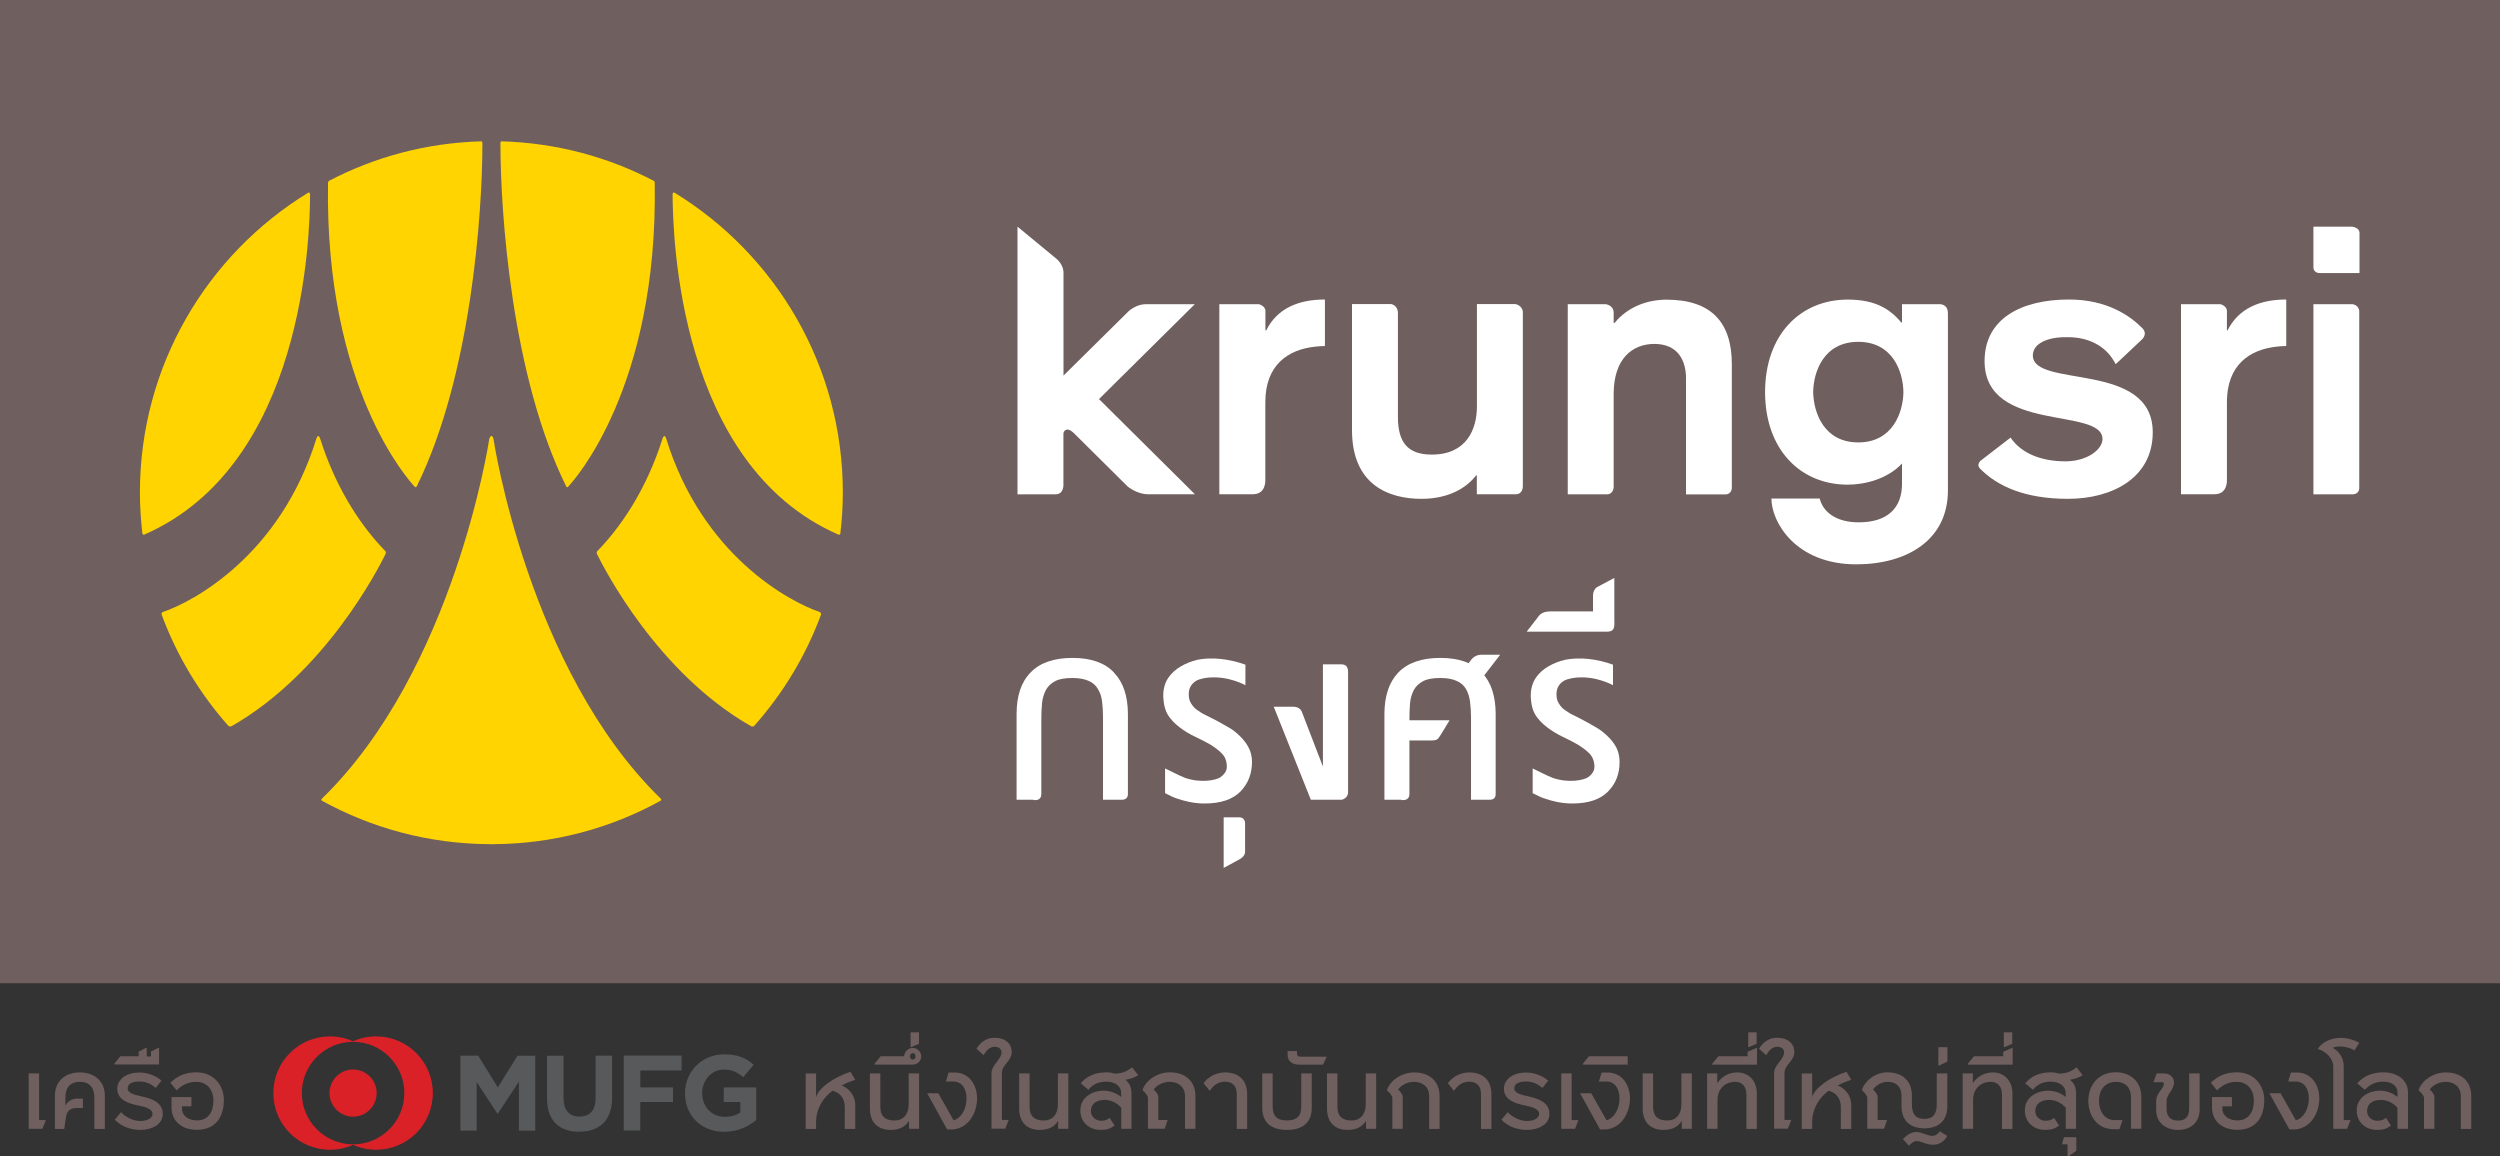 <?xml version="1.0" encoding="UTF-8"?>
<svg id="Layer_1" data-name="Layer 1" xmlns="http://www.w3.org/2000/svg" viewBox="0 0 300 138.77">
  <rect x="0" y="0" width="300" height="138.77" fill="#333333" stroke="none"/>
  <defs>
    <style>
      .cls-1 {
        fill: #ffd400;
      }

      .cls-1, .cls-2, .cls-3, .cls-4, .cls-5 {
        stroke-width: 0px;
      }

      .cls-2 {
        fill: #58595b;
      }

      .cls-3 {
        fill: #fff;
      }

      .cls-4 {
        fill: #6f5f5e;
      }

      .cls-5 {
        fill: #da2128;
      }
    </style>
  </defs>
  <g>
    <rect class="cls-4" x="0" width="300" height="117.99"/>
    <g>
      <path class="cls-1" d="m46.23,66.12h0s-.03-.03-.03-.03h0c-2.62-2.7-5.79-7.13-7.8-13.51,0,0-.08-.25-.21-.25s-.21.26-.21.26c-4.33,14.06-14.81,19.62-18.41,20.84h0c-.2.08-.2.23-.17.33,1.83,4.96,4.58,9.48,8.02,13.36.06.05.19.1.37.02,11.24-6.41,17.62-18.91,18.47-20.65.1-.19.01-.31-.03-.37"/>
      <path class="cls-1" d="m71.69,66.12h0s.03-.03.03-.03h0c2.62-2.7,5.79-7.13,7.8-13.51,0,0,.09-.25.21-.25s.2.26.2.26c4.33,14.06,14.82,19.62,18.41,20.84h0c.19.08.2.23.18.33-1.83,4.96-4.58,9.48-8.03,13.36-.06.05-.18.1-.37.02-11.24-6.41-17.62-18.91-18.48-20.65-.09-.19,0-.31.04-.37"/>
      <path class="cls-1" d="m79.29,95.84h0c-15.89-15.46-20.05-43.04-20.05-43.04,0,0-.06-.48-.27-.48s-.28.48-.28.48c0,0-4.16,27.58-20.06,43.04h0s-.16.13.01.25c5.95,3.28,12.77,5.16,20.04,5.21.09,0,.18.01.28.01.09,0,.18,0,.27-.01,7.26-.04,14.09-1.93,20.04-5.21.17-.11.02-.25.02-.25"/>
      <path class="cls-1" d="m80.96,23.13c-.24-.12-.25.19-.25.19.03,4.99.69,32.44,19.89,40.83.18.06.23-.08.24-.11.19-1.62.3-3.26.3-4.93,0-15.23-8.09-28.57-20.18-35.98"/>
      <path class="cls-1" d="m36.97,23.13c.23-.12.24.19.24.19-.02,4.99-.69,32.44-19.89,40.83-.17.06-.22-.08-.23-.11-.19-1.62-.3-3.26-.3-4.93,0-15.23,8.08-28.57,20.18-35.98"/>
      <path class="cls-1" d="m78.43,21.69c-5.48-2.86-11.66-4.54-18.22-4.73-.18,0-.16.21-.16.21,0,8.37,1.34,27.96,7.9,41.21.05.13.17.08.21.05.01-.01.03-.02.03-.04.65-.69,10.78-11.83,10.38-36.43,0-.17-.09-.25-.14-.29"/>
      <path class="cls-1" d="m39.5,21.69c5.47-2.86,11.66-4.54,18.22-4.73.18,0,.17.21.17.21,0,8.37-1.35,27.96-7.89,41.21-.06.13-.17.08-.21.05-.02-.01-.02-.02-.04-.04-.65-.69-10.79-11.83-10.39-36.43.02-.17.1-.25.15-.29"/>
    </g>
    <g>
      <path class="cls-3" d="m146.33,36.5h4.73s.79.19.79.83v2.31h.1c1.3-2.62,3.84-3.7,7.04-3.7v5.58c-.39,0-.74.04-1.1.07-3.31.33-6.05,2.19-6.05,6.67v9.34s.11,1.71-1.49,1.71h-4.03v-22.82Z"/>
      <path class="cls-3" d="m261.72,36.5h4.72s.79.19.79.83v2.31h.08c1.31-2.62,3.86-3.7,7.04-3.7v5.58c-.37,0-.73.04-1.08.07-3.3.33-6.04,2.19-6.04,6.67v9.34s.12,1.71-1.5,1.71h-4.01v-22.82Z"/>
      <path class="cls-3" d="m182.74,37.57v20.82s-.01.92-.83.92h-4.69v-2.26h-.09c-1.23,1.6-3.43,2.81-6.55,2.81-3.87,0-8.34-1.61-8.34-8.25v-15.12h4.71s.8.13.8,1.08v12.46c0,3.14,1.25,4.52,4.07,4.52,4.16,0,5.41-3.03,5.41-5.78v-12.28h4.61s.91.13.91,1.08"/>
      <path class="cls-3" d="m188.14,36.5h4.55s.95.13.95,1.01v1.24h.11c1.61-1.98,4.01-2.79,6.22-2.79,5.41,0,7.85,2.74,7.85,7.76v14.75s.05.86-.8.86h-4.7v-13.94c0-2.09-.94-4.12-3.8-4.12-2.66,0-4.88,1.8-4.88,6.01v11.12s.02.92-.83.92h-4.68v-22.82Z"/>
      <path class="cls-3" d="m222.99,41.02c-4.15,0-5.37,3.6-5.41,6.03.05,2.44,1.27,6.04,5.41,6.04s5.38-3.6,5.42-6.04c-.04-2.43-1.26-6.03-5.42-6.03m10.76-3.49v21.33c0,5.92-4.88,8.86-11.01,8.86-7.23,0-10.17-5.04-10.17-7.9h5.79c.4,1.59,1.93,2.86,4.68,2.86,3.57,0,5.2-1.81,5.2-4.62v-2.44c-1.77,1.9-4.53,2.54-6.51,2.54-5.7,0-9.92-4.23-9.92-11.11s4.23-11.1,9.92-11.1c3.29,0,5.07,1.12,6.41,2.74h.1v-2.19h4.56s.94,0,.94,1.03"/>
      <path class="cls-3" d="m257.02,40.75l-2.6,2.45-.54.5c-.12-.22-.23-.44-.39-.66-.86-1.32-2.59-2.58-5.36-2.58-2.57-.05-4.19.84-4.19,2.19,0,3.99,14.39.6,14.39,9.23,0,5.5-4.92,7.98-10.16,7.98s-8.51-1.54-10.58-3.64c-.45-.47.09-.94.09-.94l3.59-2.77c1.25,1.86,3.64,2.85,6.58,2.85,2.63,0,4.45-1.44,4.45-2.67,0-3.89-14.15-.67-14.15-9.36,0-5.14,4.47-7.39,10.13-7.39,4.6,0,7.36,1.99,8.76,3.4.77.73-.02,1.41-.02,1.41"/>
      <path class="cls-3" d="m277.61,36.5h4.67s.83.07.83.91v20.99s.14.92-.85.92h-4.65v-22.82Zm5.53-8.54c0-.69-.92-.76-.92-.76h-4.61v4.79s-.11.78.81.78h4.72v-4.81Z"/>
      <path class="cls-3" d="m143.41,36.5h-5.91c-1.14,0-2.04.82-2.04.82l-7.84,7.75v-12.35c0-1-.85-1.67-.85-1.67l-4.67-3.85v32.12h4.56c1.04,0,.95-1.2.95-1.2v-6.08c0-.24.2-.49.49-.49.39,0,.87.53.87.53l6.36,6.31s1.11.92,2.42.92h5.64l-11.51-11.42,11.51-11.4Z"/>
      <path class="cls-3" d="m143.7,79.17c-.74.17-1.42.46-2.03.81-.6.36-1.09.8-1.49,1.38-.4.61-.59,1.3-.59,2.14,0,0,0,1.31.48,2.15.34.62.93,1.22,1.5,1.64.56.43,1.17.8,1.85,1.12.66.31,1.27.62,1.84.95.54.35,1.02.69,1.39,1.09.39.41.57.94.57,1.57,0,.45-.25.86-.73,1.22-.46.36-2.28.78-4.27.11-.46-.16-2.41-1.14-2.41-1.14v2.97c.59.3,1.07.55,1.6.7.51.17,1.7.54,3.13.54,1.98,0,3.38-.5,4.31-1.43.91-.95,1.39-2.11,1.39-3.56,0-.64-.14-1.22-.4-1.71-.25-.49-.59-.93-.99-1.33-.4-.4-.85-.78-1.36-1.07-.51-.28-1-.58-1.49-.84-.44-.23-.85-.43-1.24-.63-.39-.17-.74-.39-1.06-.62-.33-.21-.57-.5-.76-.81-.2-.28-.29-.67-.29-1.11,0-.42.09-.76.29-1.05.19-.27.43-.48.72-.63.32-.15.9-.27,1.26-.31,2.49-.26,4.53.91,4.53.91v-2.47c-2.01-.72-4.05-.92-5.75-.59"/>
      <path class="cls-3" d="m133.69,80.71c-1.11-1.18-2.78-1.76-4.99-1.76s-3.93.58-5.04,1.76c-1.12,1.14-1.67,2.81-1.67,4.98v10.28h2.02v.04h.25c.48,0,.7-.31.7-.71h0s0-.01,0-.01v-8.86c0-.73.02-1.42.08-2.01.06-.64.23-1.15.47-1.62.24-.44.61-.81,1.09-1.05.49-.27,1.17-.39,2.09-.39.82,0,1.5.13,1.98.36.48.22.86.55,1.09.98.26.41.42.91.49,1.47.07.56.11,1.18.11,1.87v9.93h2.26c.49,0,.73-.27.73-.68v-9.59c0-2.17-.57-3.85-1.67-4.98"/>
      <path class="cls-3" d="m187.83,79.17c-.77.17-1.45.46-2.05.81-.61.36-1.11.8-1.5,1.38-.39.61-.59,1.3-.59,2.14,0,0,0,1.31.48,2.15.34.62.94,1.22,1.5,1.64.57.43,1.19.8,1.84,1.12.66.31,1.28.62,1.84.95.56.35,1.03.69,1.41,1.09.38.41.57.94.57,1.57,0,.45-.24.86-.72,1.22-.48.36-2.3.78-4.27.11-.48-.16-2.42-1.14-2.42-1.14v2.97c.6.3,1.07.55,1.61.7.52.17,1.69.54,3.13.54,1.99,0,3.37-.5,4.3-1.43.93-.95,1.39-2.11,1.39-3.56,0-.64-.14-1.22-.38-1.71-.26-.49-.59-.93-1.01-1.33-.41-.4-.86-.78-1.37-1.07-.49-.28-.99-.58-1.49-.84-.41-.23-.84-.43-1.22-.63-.38-.17-.74-.39-1.06-.62-.32-.21-.58-.5-.75-.81-.2-.28-.29-.67-.29-1.11,0-.42.09-.76.29-1.05.17-.27.43-.48.72-.63.32-.15.9-.27,1.28-.31,2.46-.26,4.49.91,4.49.91v-2.47c-1.99-.72-4.04-.92-5.72-.59"/>
      <path class="cls-3" d="m148.74,98.08c.42,0,.67.32.67.72v3.41c0,.58-.65.9-.65.9l-1.92,1.04v-6.07h1.9Z"/>
      <path class="cls-3" d="m160.95,79.72c.58,0,.82.32.82.95v14.38c0,.77-.76.92-.76.92h-3.71l-4.45-11.16h2.38c.81,0,1,.63,1,.63l2.52,6.54v-12.26h2.19Z"/>
      <path class="cls-3" d="m175.19,80.91l1.39-1.78s.4-.56,1.15-.56h2.26v.04l-2.89,3.74"/>
      <path class="cls-3" d="m193.73,74.73c0,.76-.16,1.07-.91,1.07h-9.59v-.04l1.42-1.83s.34-.56,1.33-.56h5.18v-1.88c0-.78.51-1.05.51-1.05l2.05-1.09v5.37Z"/>
      <path class="cls-3" d="m177.84,80.71c-1.11-1.18-2.78-1.76-5-1.76s-3.92.58-5.05,1.76c-1.09,1.14-1.66,2.81-1.66,4.98v10.28h2.03v.04s.23,0,.23,0c.51,0,.74-.31.74-.71h0v-6.44h2.65c.59,0,.74-.14.92-.4.03,0,1.25-2.03,1.25-2.03h-4.82c0-.73.02-1.42.07-2.01.06-.64.22-1.15.46-1.62.25-.44.62-.81,1.1-1.05.49-.27,1.18-.39,2.07-.39s1.5.13,1.99.36c.5.22.86.55,1.11.98.23.41.4.91.47,1.47.07.56.12,1.18.12,1.87v9.93h2.26c.48,0,.7-.27.7-.68v-9.59c0-2.17-.55-3.85-1.65-4.98"/>
    </g>
  </g>
  <g>
    <path class="cls-5" d="m42.37,137.32c-3.4,0-6.15-2.76-6.15-6.15s2.75-6.15,6.15-6.15,6.15,2.76,6.15,6.15-2.75,6.15-6.15,6.15m2.77-12.95c-.99,0-1.92.2-2.77.59-.85-.39-1.79-.59-2.77-.59-3.76,0-6.8,3.04-6.8,6.8s3.04,6.8,6.8,6.8c.99,0,1.93-.21,2.77-.59.85.38,1.78.59,2.77.59,3.76,0,6.8-3.05,6.8-6.8s-3.04-6.8-6.8-6.8m.06,6.8c0-1.56-1.27-2.83-2.83-2.83s-2.83,1.27-2.83,2.83,1.27,2.83,2.83,2.83,2.83-1.27,2.83-2.83"/>
    <path class="cls-2" d="m62.27,135.67v-5.87s-2.53,3.83-2.53,3.83h-.06l-2.48-3.79v5.83s-1.95,0-1.95,0v-8.99s2.13,0,2.13,0l2.36,3.81,2.36-3.8h2.13s0,8.99,0,8.99h-1.97Zm7.25.14c-2.41,0-3.88-1.34-3.88-3.99v-5.13s1.98,0,1.98,0v5.08c0,1.47.72,2.22,1.92,2.22,1.2,0,1.93-.73,1.93-2.16v-5.15s1.98,0,1.98,0v5.07c0,2.72-1.53,4.05-3.94,4.05m7.33-7.33v2.02s3.92,0,3.92,0v1.75s-3.93,0-3.93,0v3.42s-1.98,0-1.98,0v-8.99s6.94,0,6.94,0v1.79s-4.95,0-4.95,0Zm10.08,7.35c-2.8,0-4.72-1.97-4.72-4.62v-.03c0-2.55,1.99-4.65,4.71-4.65,1.62,0,2.6.44,3.53,1.24l-1.25,1.5c-.69-.57-1.31-.91-2.35-.91-1.44,0-2.58,1.27-2.58,2.8v.02c0,1.64,1.13,2.85,2.72,2.85.71,0,1.36-.18,1.86-.54v-1.24s-1.99,0-1.99,0v-1.75s3.9,0,3.9,0v3.9c-.92.78-2.19,1.42-3.84,1.42"/>
    <g>
      <path class="cls-4" d="m3.44,135.46v-6.65h1.25v5.6h.8v.04l-.4,1.01h-1.66Z"/>
      <path class="cls-4" d="m11.32,135.46v-3.8c0-1.18-.62-1.84-1.74-1.84s-1.73.66-1.73,1.84v.97h.03c.19-.38.69-.8,1.35-.8h.72v1.13h-.71c-.75,0-1.2.3-1.32,1.08l-.21,1.43h-1.12v-3.99c0-1.8,1.3-2.79,2.99-2.79s3,.99,3,2.79v3.99h-1.25Z"/>
      <path class="cls-4" d="m18.68,130.55c-.57-.5-1.2-.77-1.93-.77-.93,0-1.43.29-1.43.83,0,.57.82.77,1.69.96,1.2.26,2.52.72,2.52,2.09s-1.46,1.93-2.65,1.93-2.31-.39-3.11-1.23l.76-.9c.58.65,1.52,1.06,2.31,1.06.73,0,1.46-.3,1.46-.86s-.78-.82-1.69-1c-1.11-.22-2.54-.64-2.54-2.01,0-1.19,1.18-1.95,2.66-1.95,1.04,0,2.02.43,2.65.97l-.7.9Z"/>
      <path class="cls-4" d="m13.72,127.76v-.11l.72-.9h2.2v-.56l.88-.44h.09v1.03h.51v-.6l.88-.44h.09v2h-5.38Z"/>
      <path class="cls-4" d="m21.84,132.76v.27c0,.93.85,1.42,1.8,1.42,1.38,0,1.97-1.08,1.97-2.36,0-1.43-.87-2.27-2.08-2.27-.91,0-1.7.37-2.34,1.03l-.74-.92c.9-.89,1.89-1.25,3.15-1.25,1.92,0,3.26,1.43,3.26,3.34,0,2.18-1.13,3.56-3.23,3.56-1.73,0-3.05-.96-3.05-2.7v-1.23h2.39v1.11h-1.14Z"/>
    </g>
    <g>
      <path class="cls-4" d="m101.37,135.46v-2.58c0-1.3-.79-1.82-1.47-1.99-1.22.89-1.97,2.29-1.97,3.7v.88h-1.25v-6.65h1.25v2.84c.3-1.07,2.01-2.35,4.13-3.05l.57.97c-.51.16-1.23.45-1.62.67.89.37,1.62,1.21,1.62,2.35v2.87h-1.25Z"/>
      <path class="cls-4" d="m109.08,135.46v-.93h-.02c-.41.64-1.06,1.06-2.18,1.06-1.44,0-2.49-.81-2.49-2.57v-4.21h1.25v4.01c0,1.1.55,1.64,1.72,1.64,1,0,1.68-.71,1.68-1.94v-3.71h1.25v6.65h-1.22Z"/>
      <path class="cls-4" d="m104.95,127.76v-.11l.73-.9h2.82c0-.53.48-1,1.03-1s1.02.47,1.02,1.01-.45.99-1.02.99h-4.59Zm4.91-.99c0-.2-.11-.4-.32-.4s-.35.2-.35.4.14.38.35.38.32-.17.32-.38Z"/>
      <path class="cls-4" d="m109.33,125.66h-.06v-1.78h1.01v1.37l-.95.41Z"/>
      <path class="cls-4" d="m113.65,135.52l-2.39-4.33h1.34l1.83,3.24c.92-.24,1.55-1.36,1.55-2.61,0-1.13-.52-2.04-1.6-2.04h-.86v-.04l.31-1.04h.72c1.79,0,2.7,1.55,2.7,3.11,0,1.71-1.01,3.55-2.87,3.72h-.73Z"/>
      <path class="cls-4" d="m118.98,135.46v-6.7c0-.97,1.2-1.64,1.2-2.48,0-.43-.38-.67-.78-.67-.63,0-1.05.45-1.36,1.02l-.86-.78c.38-.63,1.05-1.32,2.17-1.32,1.31,0,2.06.74,2.06,1.7,0,1.12-1.18,1.52-1.18,2.52v5.64h.8v.04l-.4,1.01h-1.66Z"/>
      <path class="cls-4" d="m126.98,135.46v-.93h-.02c-.41.64-1.06,1.06-2.18,1.06-1.44,0-2.48-.81-2.48-2.57v-4.21h1.25v4.01c0,1.1.55,1.64,1.72,1.64,1,0,1.68-.71,1.68-1.94v-3.71h1.25v6.65h-1.22Z"/>
      <path class="cls-4" d="m134.55,135.46v-2.52c-.44-.55-1.21-.95-1.97-.95-.82,0-1.67.33-1.67,1.36,0,.68.62,1.14,1.19,1.14.47,0,.77-.09,1.05-.35l.6.91c-.46.39-.94.54-1.66.54-1.39,0-2.45-.92-2.45-2.34,0-1.64,1.54-2.37,2.76-2.37.96,0,1.69.38,2.14.76v-.44c0-.95-.83-1.4-1.78-1.4s-1.64.33-2.15.98l-.92-.78c.77-.94,1.83-1.32,3.16-1.32.26,0,.57.05.85.15.93,0,1.48-.23,2.15-.75l.73.93c-.33.27-1.06.51-1.54.56.51.4.74.89.74,1.68v4.21h-1.25Z"/>
      <path class="cls-4" d="m142.2,135.46v-3.94c0-1.06-.78-1.7-1.84-1.7-.87,0-1.63.47-1.91.93.23.2.43.46.55.76v2.89h1.11v.03l-.34,1.02h-2.02v-3.8c-.12-.27-.38-.63-.63-.79v-.09c.32-1.03,1.66-2.09,3.26-2.09,1.82,0,3.07,1.03,3.07,2.84v3.94h-1.25Z"/>
      <path class="cls-4" d="m148.41,135.46v-4.18c0-.97-.53-1.48-1.39-1.48s-1.41.45-1.85,1.1l-.74-.91c.55-.81,1.58-1.3,2.56-1.3,1.72,0,2.67,1,2.67,2.6v4.18h-1.26Z"/>
      <path class="cls-4" d="m156.16,128.81h1.25v4.13c0,1.87-1.21,2.65-2.97,2.65s-2.97-.78-2.97-2.65v-4.13h1.25v3.94c0,1.22.54,1.7,1.71,1.7s1.72-.48,1.72-1.7v-3.94Z"/>
      <path class="cls-4" d="m155.94,127.76c-.93,0-1.43-.44-1.43-1.2v-.43h1.13v.31c0,.23.16.36.38.36h3.16v.07l-.42.89h-2.82Z"/>
      <path class="cls-4" d="m163.92,135.46v-.93h-.02c-.41.64-1.06,1.06-2.18,1.06-1.44,0-2.48-.81-2.48-2.57v-4.21h1.25v4.01c0,1.1.55,1.64,1.72,1.64,1,0,1.68-.71,1.68-1.94v-3.71h1.25v6.65h-1.22Z"/>
      <path class="cls-4" d="m171.5,135.46v-3.94c0-1.06-.76-1.7-1.82-1.7-.87,0-1.62.47-1.9.93.23.2.43.46.55.76v3.95h-1.25v-3.8c-.11-.27-.38-.63-.63-.79v-.09c.32-1.03,1.65-2.09,3.25-2.09,1.81,0,3.05,1.03,3.05,2.84v3.94h-1.25Z"/>
      <path class="cls-4" d="m177.72,135.46v-4.18c0-.97-.53-1.48-1.39-1.48s-1.41.45-1.85,1.1l-.74-.91c.55-.81,1.58-1.3,2.56-1.3,1.72,0,2.67,1,2.67,2.6v4.18h-1.25Z"/>
      <path class="cls-4" d="m185.08,130.55c-.57-.5-1.2-.77-1.93-.77-.93,0-1.43.29-1.43.83,0,.57.82.77,1.69.96,1.2.26,2.52.72,2.52,2.09s-1.46,1.93-2.65,1.93-2.31-.39-3.11-1.23l.76-.9c.59.65,1.53,1.06,2.31,1.06.73,0,1.46-.3,1.46-.86s-.78-.82-1.69-1c-1.11-.22-2.54-.64-2.54-2.01,0-1.19,1.18-1.95,2.66-1.95,1.04,0,2.01.43,2.65.97l-.7.9Z"/>
      <path class="cls-4" d="m187.35,135.46v-6.65h1.25v5.6h.8v.04l-.4,1.01h-1.66Z"/>
      <path class="cls-4" d="m192,135.52l-2.39-4.33h1.34l1.83,3.24c.92-.24,1.56-1.36,1.56-2.61,0-1.13-.52-2.04-1.6-2.04h-.86v-.04l.31-1.04h.72c1.78,0,2.69,1.55,2.69,3.11,0,1.71-1.01,3.55-2.87,3.72h-.73Z"/>
      <path class="cls-4" d="m189.94,127.76v-.11l.73-.9h4.65v1h-5.38Z"/>
      <path class="cls-4" d="m201.81,135.46v-.93h-.02c-.41.64-1.05,1.06-2.18,1.06-1.44,0-2.49-.81-2.49-2.57v-4.21h1.25v4.01c0,1.1.55,1.64,1.72,1.64,1,0,1.68-.71,1.68-1.94v-3.71h1.25v6.65h-1.22Z"/>
      <path class="cls-4" d="m209.57,135.46v-4.13c0-.87-.46-1.51-1.34-1.51-1.4,0-2.13,1.05-2.13,2.13v3.51h-1.25v-6.65h1.22v1.18c.45-.69,1.24-1.3,2.42-1.3,1.27,0,2.33.92,2.33,2.52v4.26h-1.25Z"/>
      <path class="cls-4" d="m205.47,127.76v-.11l.73-.9h3.51v-.53l1.04-.46h.09v2h-5.38Z"/>
      <path class="cls-4" d="m209.85,125.66h-.06v-1.78h1.01v1.37l-.95.41Z"/>
      <path class="cls-4" d="m212.89,135.46v-6.7c0-.97,1.2-1.64,1.2-2.48,0-.43-.38-.67-.78-.67-.63,0-1.05.45-1.36,1.02l-.86-.78c.37-.63,1.04-1.32,2.17-1.32,1.3,0,2.06.74,2.06,1.7,0,1.12-1.18,1.52-1.18,2.52v5.64h.8v.04l-.4,1.01h-1.66Z"/>
      <path class="cls-4" d="m220.9,135.46v-2.58c0-1.3-.79-1.82-1.47-1.99-1.22.89-1.97,2.29-1.97,3.7v.88h-1.25v-6.65h1.25v2.84c.3-1.07,2.01-2.35,4.12-3.05l.57.97c-.51.16-1.23.45-1.62.67.89.37,1.62,1.21,1.62,2.35v2.87h-1.25Z"/>
      <path class="cls-4" d="m232.43,128.81h1.25v3.95c0,1.76-1.1,2.64-2.75,2.64s-2.75-.88-2.75-2.64v-1.28c0-1.06-.63-1.66-1.68-1.66-.76,0-1.45.47-1.73.93.23.2.43.46.55.76v2.89h1.11v.03l-.34,1.02h-2.02v-3.8c-.12-.27-.38-.63-.63-.79v-.09c.32-1.03,1.56-2.09,3.05-2.09,1.76,0,2.94.99,2.94,2.8v1.08c0,1.09.43,1.71,1.49,1.71s1.49-.62,1.49-1.71v-3.75Zm1.24,7.51c-.37.67-.94,1.05-1.72,1.05-.84,0-1.39-.44-1.92-.44-.38,0-.67.25-.96.56l-.72-.79c.44-.48.97-.86,1.62-.86s1.35.47,1.93.47c.28,0,.66-.2.87-.56l.91.57Z"/>
      <path class="cls-4" d="m232.67,127.88h-.07v-2.22h1.09v1.72l-1.01.5Z"/>
      <path class="cls-4" d="m240.24,135.46v-4.13c0-.87-.46-1.51-1.34-1.51-1.4,0-2.13,1.05-2.13,2.13v3.51h-1.25v-6.65h1.22v1.18c.45-.69,1.24-1.3,2.42-1.3,1.27,0,2.33.92,2.33,2.52v4.26h-1.25Z"/>
      <path class="cls-4" d="m236.14,127.76v-.11l.73-.9h3.51v-.53l1.04-.46h.1v2h-5.38Z"/>
      <path class="cls-4" d="m240.52,125.66h-.06v-1.78h1.01v1.37l-.95.41Z"/>
      <path class="cls-4" d="m247.89,135.46v-2.52c-.44-.55-1.21-.95-1.98-.95-.82,0-1.67.33-1.67,1.36,0,.68.62,1.14,1.19,1.14.47,0,.77-.09,1.05-.35l.61.91c-.46.39-.94.54-1.66.54-1.39,0-2.45-.92-2.45-2.34,0-1.64,1.54-2.37,2.76-2.37.96,0,1.69.38,2.14.76v-.44c0-.95-.84-1.4-1.78-1.4s-1.64.33-2.15.98l-.92-.78c.77-.94,1.83-1.32,3.16-1.32.26,0,.57.05.85.15.93,0,1.48-.23,2.15-.75l.73.93c-.33.27-1.05.51-1.53.56.51.4.74.89.74,1.68v4.21h-1.25Z"/>
      <path class="cls-4" d="m248.2,138.77h-.09v-1.45h-.63v-.19l.2-.67h1.48v1.63l-.96.68Z"/>
      <path class="cls-4" d="m255.72,135.46v-3.8c0-1.11-.68-1.84-1.78-1.84-1.45,0-2.06,1.11-2.06,2.23,0,1.43.77,2.36,1.85,2.36h.97v.05l-.37,1.04h-.75c-1.89,0-2.98-1.6-2.98-3.39,0-1.9,1.21-3.44,3.29-3.44,1.82,0,3.07,1.18,3.07,2.97v3.81h-1.25Z"/>
      <path class="cls-4" d="m262.7,128.81h1.26v4.32c0,1.67-1.2,2.46-2.58,2.46s-2.64-.75-2.64-2.43v-1.05c0-.95.93-1.49.93-2.07,0-.12-.09-.18-.19-.18h-1.05v-.03l.37-1.02h.88c.67,0,1.2.42,1.2,1.1,0,.87-.89,1.41-.89,2.22v.92c0,1.02.56,1.42,1.41,1.42.79,0,1.3-.42,1.3-1.44v-4.21Z"/>
      <path class="cls-4" d="m266.69,132.76v.27c0,.93.85,1.42,1.8,1.42,1.38,0,1.97-1.08,1.97-2.36,0-1.43-.87-2.27-2.08-2.27-.91,0-1.7.37-2.34,1.03l-.74-.92c.9-.89,1.89-1.25,3.15-1.25,1.92,0,3.26,1.43,3.26,3.34,0,2.18-1.13,3.56-3.22,3.56-1.74,0-3.05-.96-3.05-2.7v-1.23h2.39v1.11h-1.14Z"/>
      <path class="cls-4" d="m274.72,135.52l-2.39-4.33h1.34l1.83,3.24c.92-.24,1.56-1.36,1.56-2.61,0-1.13-.52-2.04-1.6-2.04h-.86v-.04l.31-1.04h.72c1.78,0,2.69,1.55,2.69,3.11,0,1.71-1.01,3.55-2.87,3.72h-.73Z"/>
      <path class="cls-4" d="m279.99,135.46v-7.48c0-.95-.86-1.82-1.86-2.1.38-.67,1.42-1.34,2.75-1.34.76,0,1.58.23,2.23.58l-.56.92c-.31-.19-1.07-.46-1.65-.46-.4,0-.69.04-.99.16.67.33,1.34,1.12,1.34,2.2v6.47h.8v.04l-.4,1.01h-1.66Z"/>
      <path class="cls-4" d="m287.69,135.46v-2.52c-.44-.55-1.21-.95-1.97-.95-.83,0-1.67.33-1.67,1.36,0,.68.62,1.14,1.19,1.14.47,0,.79-.09,1.08-.35l.59.91c-.46.39-.94.54-1.66.54-1.39,0-2.44-.92-2.44-2.34,0-1.64,1.53-2.37,2.75-2.37.96,0,1.69.38,2.14.76v-.52c0-.87-.76-1.32-1.72-1.32s-1.65.38-2.2.98l-.92-.78c.81-.9,1.83-1.32,3.2-1.32,1.58,0,2.9.91,2.9,2.42v4.36h-1.25Z"/>
      <path class="cls-4" d="m295.3,135.46v-3.94c0-1.06-.76-1.7-1.82-1.7-.87,0-1.62.47-1.9.93.23.2.43.46.55.76v3.95h-1.25v-3.8c-.11-.27-.38-.63-.63-.79v-.09c.32-1.03,1.65-2.09,3.25-2.09,1.82,0,3.05,1.03,3.05,2.84v3.94h-1.25Z"/>
    </g>
  </g>
</svg>